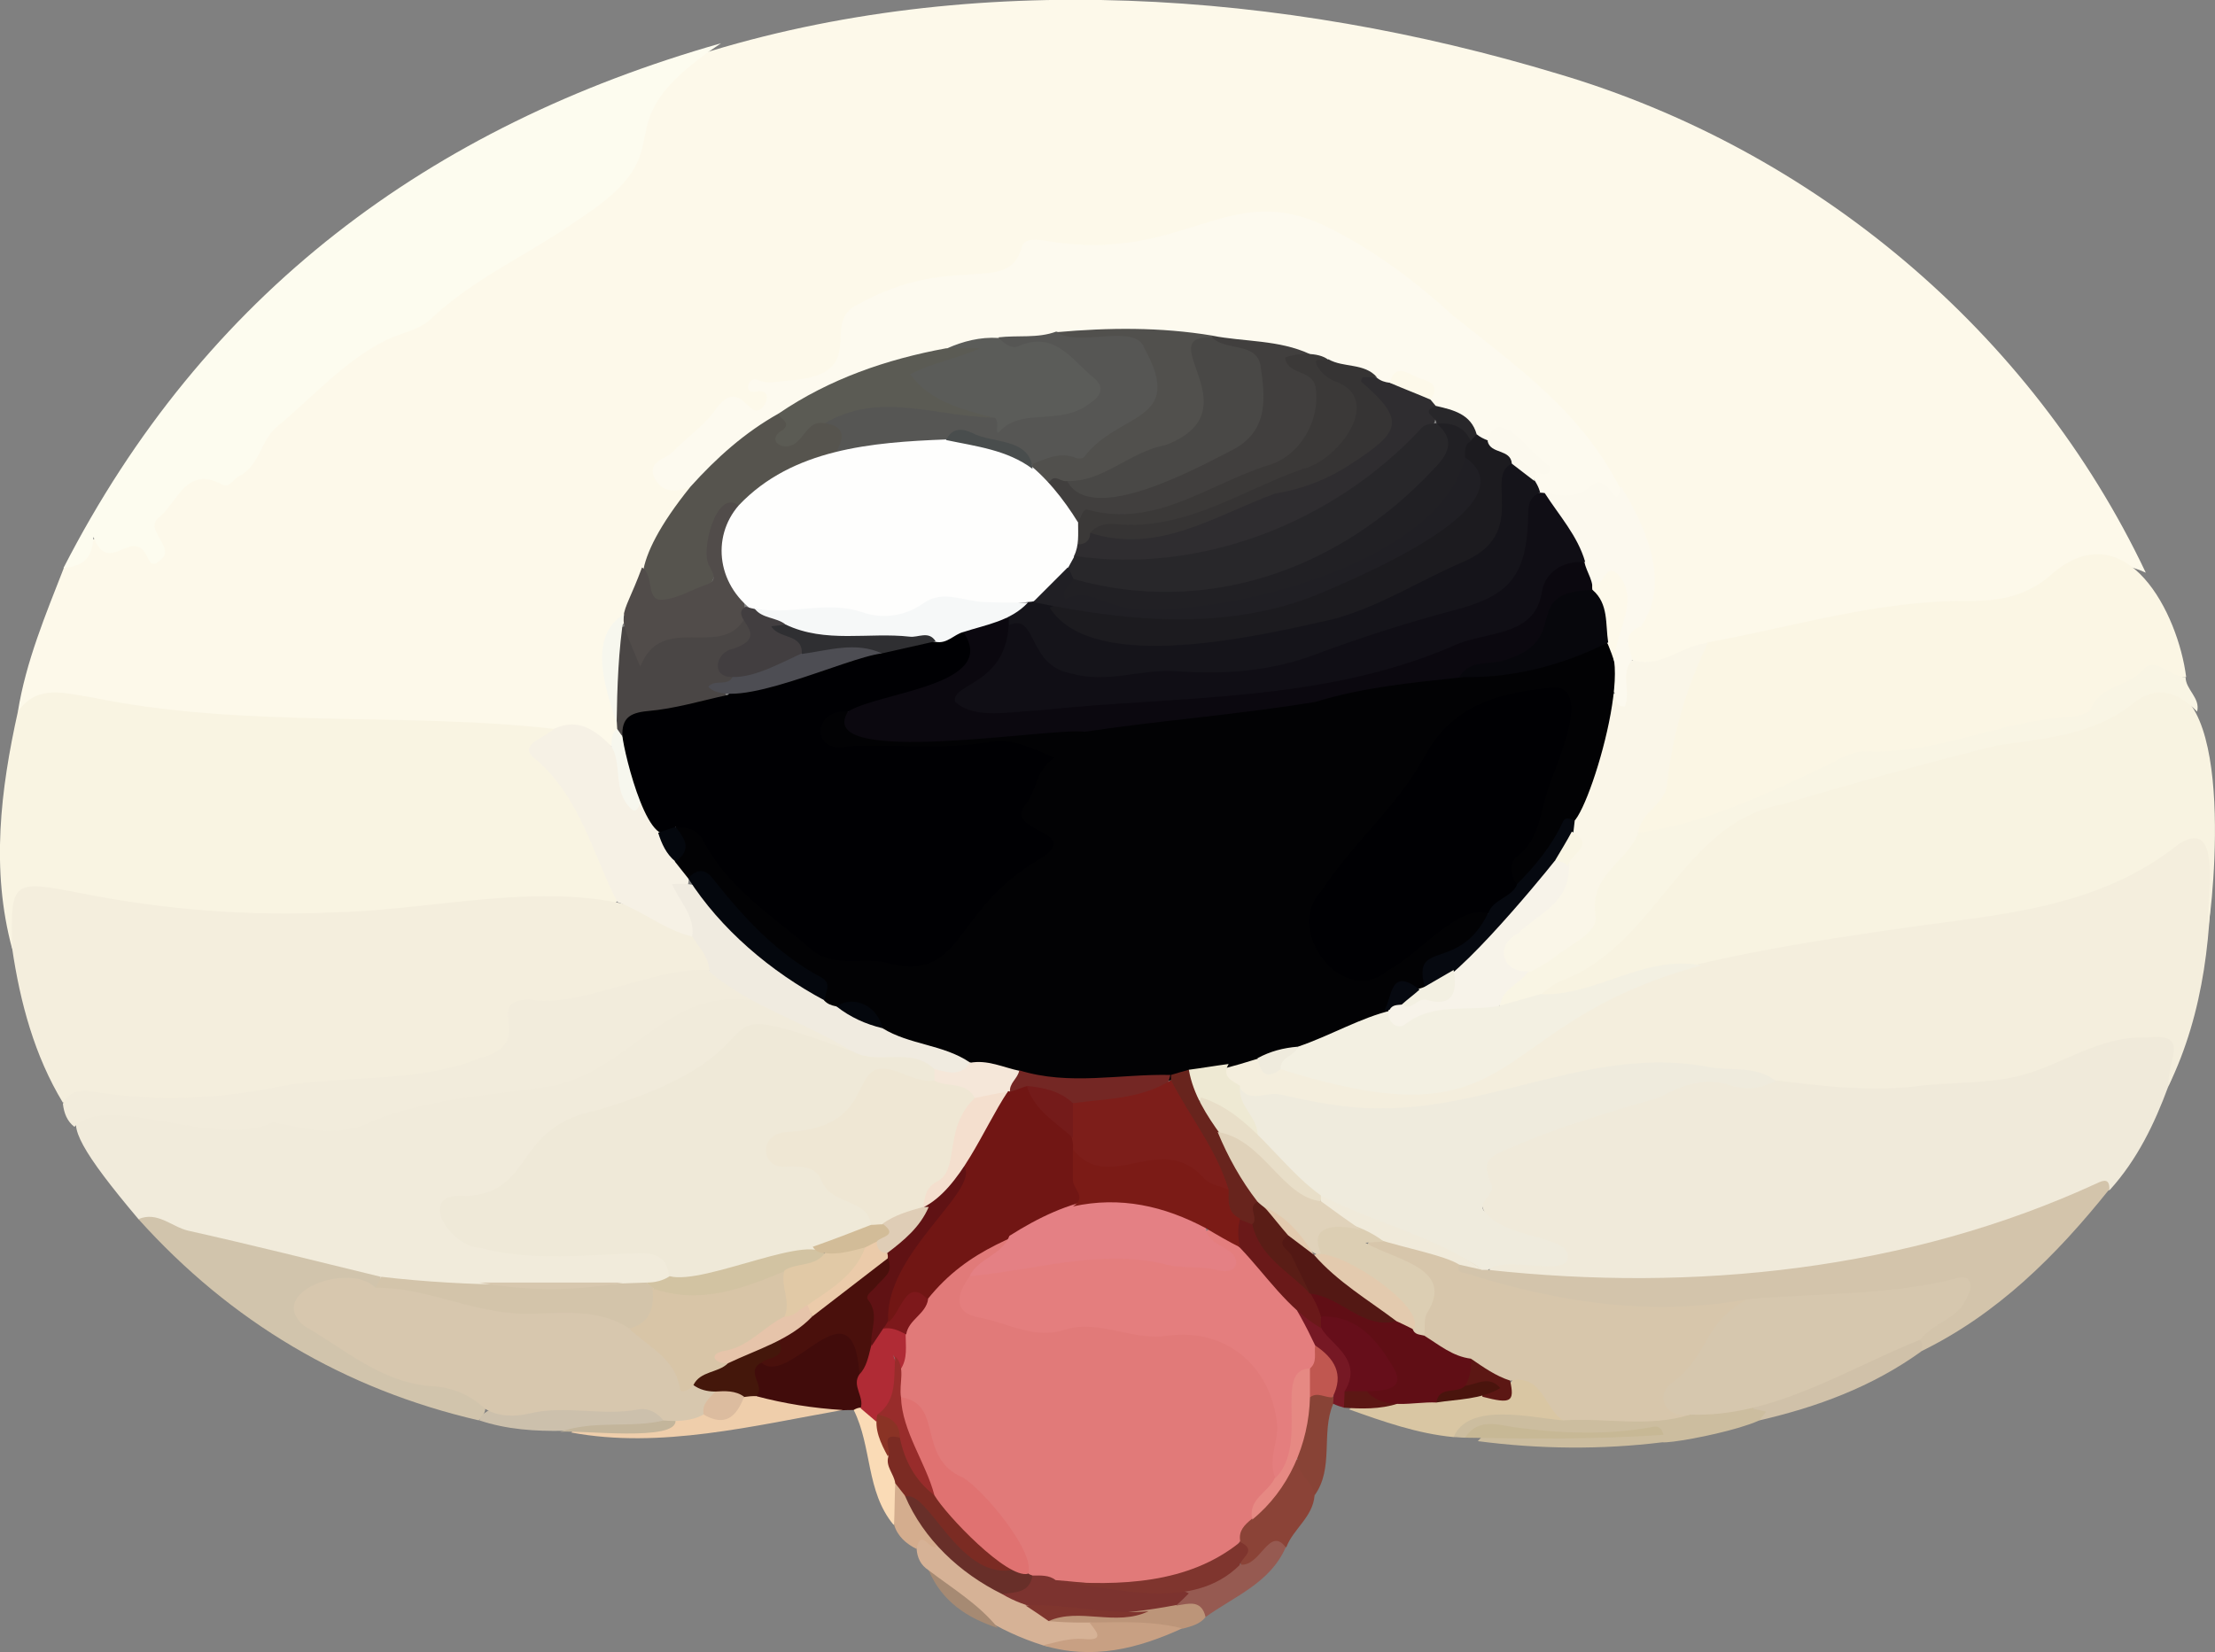 <?xml version="1.0" encoding="utf-8"?>
<!-- Generator: Adobe Illustrator 28.2.0, SVG Export Plug-In . SVG Version: 6.00 Build 0)  -->
<svg version="1.1" baseProfile="tiny" id="Layer_1" xmlns="http://www.w3.org/2000/svg" xmlns:xlink="http://www.w3.org/1999/xlink"
	 x="0px" y="0px" viewBox="0 0 384 286.5" overflow="visible" xml:space="preserve">
<rect x="0" y="0" width="384" height="286.5" fill="#808080" stroke="none"/>
<g>
	<path fill="#FDF9EA" d="M3.1,123.4c1.4-8.7,4.8-16.8,8-25c8.2-7.1,1.5-5.3,15.9-3.3c-3.2-6.2,4.8-13.9,11-13.1
		c2.9,0.5,4.6-1.7,6-3.8c6.2-9.3,14.7-16,24.4-21.2c11.9-6.6,22.7-15,34.2-22.1c11.2-6,5.4-20.2,18.5-25.4
		c47.6-15,101.4-11.1,149,3.3c44.3,13.1,82.1,44.7,101.9,86.5c-12.1-5.6-18.8,7.5-30.4,6.2c-15.5-0.2-30.1,4.5-45.2,7.1
		c-2.8,0-4.8,2.1-7.4,2.7c-4.8,1.7-10.2-2.4-6.2-7.2c9.6-13.9-11.4-37.5-22.2-45.8c-15.6-11.1-33.2-32.8-54.1-20.9
		c-7.7,2.3-16.5,2.2-24.6,1.6c-1.4-0.2-2.8-0.2-3.6,1.1c-2.5,4.3-6.8,4.8-10.9,4.5c-6.4-0.5-11.6,2.7-17.1,4.8
		c-7,6.2,0.9,15.4-17,13.7c1.5,8.3-4.1,2.5-7.5,4.4c-3.1,3.1-6.9,5.5-9.3,8.9c-3.9,5.2,8.4,0.6,2.1,8c-4.6,5.6-6.7,12.4-9.7,18.8
		c-3.3,3.4-3.9,7.5-2.4,11.8c0.8,3.4,2.4,7.5-0.2,10.5c-3.9-1.2-7.6-3.2-11.9-2.6c-18.1,0.7-36.2-1.2-54.4-1.2
		C27.7,126.1,15.3,119.9,3.1,123.4z"/>
	<path fill="#F9F4E2" d="M3.1,123.4c3.4-4.9,8.3-3.1,12.7-2.5c26.3,5.5,54.3,2.5,80.3,5.5c-2.1,2.9-1,4.8,1.1,7.6
		c20.2,33.5,8.3,20.7-18.9,24.1c-20.4,2-41.2,3.9-61.3-1.3c-15.1-2.4-10.5-1.6-14.9,7.7C-1.6,150.8,0.1,136.9,3.1,123.4z"/>
	<path fill="#F0EADA" d="M375.9,188.4c-2.4,6.5-5.4,12.7-10.1,17.9c-33.4,14.2-71.4,20.5-107.3,14.7c-2.1-4.7,8-2.2,11.5-3.3
		c-3.7-1.8-6.9-2.3-9.6-4c-6.1-3.9-5-14.5,2.6-16.7c6.8-3,13.8-4.6,20.6-7c7.7-4.5,16.4-2.7,24.6-3.8c9.3,0.8,18.4,1.5,27.7,0.5
		C346.3,190.2,386.8,164.1,375.9,188.4z"/>
	<path fill="#F4EEDD" d="M2.1,164.4c-0.3-11.9,0.1-11.8,12-9.5c14.6,2.9,29.2,4,43.9,3.3c20.4-0.4,44.6-8,62.6,3.7
		c1.7,2,4.4,3.8,2,7c-9.8,1.2-18.9,6.1-29.1,5.9c-1.7,0-3.4,0.5-3.6,2.7c-0.4,4.9-4.1,6.5-7.9,7.9c-5,1.9-10.3,2.6-15.6,2.7
		c-13.8,0.5-27.2,4.5-41.1,3.6c-4.8-0.3-9.5-1.5-14.4-0.5C6,183.1,3.5,173.9,2.1,164.4z"/>
	<path fill="#F4EEDD" d="M375.9,188.4c-0.1-4.9,3.9-9.3-3.7-8.5c-8.5-0.3-14.8,4.9-22.3,6.7c-5.8,1.4-12,1-18,1.8
		c-12.7,1.4-25.2-1.8-37.8-2.4c-16.8-2.3-32.5,5.3-49,7.2c-10,1.1-20.5-1.5-30.4-3.3c-5-3-3.1-7.7,2.9-7.1c1.6,1.1,3.1,2.5,5.3,1.6
		c52.2,15.1,23.8-17.3,112.2-25.6c14.1-1.9,28.4-3.6,40.3-12.6c2.1-1.9,7.8-3.4,7.9,0.8C383.6,161.1,382.2,175.5,375.9,188.4z"/>
	<path fill="#F8F3E1" d="M382.9,160.4c-0.6-4.1,2.7-18.9-5.1-14.1c-13.2,10.6-29.1,12.1-44.9,14.2c-19.6,2.8-39.6,5.7-58.2,12.5
		c-2.3,1.1-4.8,1.2-7.2,0.1c-3.1-3.3,11.1-7.4,12.9-11.3c4-4.8,8.4-9.1,11.9-14.3c10-11.5,28-10.9,41.4-16.3
		c11.7-4.2,25.3-2.7,35.5-10.4C387.3,110.8,384.3,150.9,382.9,160.4z"/>
	<path fill="#FDFCEF" d="M125,7.5c-22.6,15.1-4.3,17.4-24.9,30.7c-8.4,5.9-17.9,10-25.4,17.1c-2.1,2-5.1,2.4-7.6,3.6
		c-7.5,3.7-12.9,10-19.2,15.2c-2.7,2.3-2.9,6.7-6.5,8.5c-1,0.5-1.6,2.1-2.9,1.4c-6.3-3.3-7.7,3.1-10.9,5.7c-2.9,2.1,3.2,5.4,0.1,7.5
		c-1.6,1.5-1.9-0.3-2.4-1.1c-2.6-4.5-6.5,3.8-9.1-3c-0.2,4.4-2.5,5.1-5.2,5.4C35.4,50.9,74.4,21.9,125,7.5z"/>
	<path fill="#FBF6E4" d="M296,111.4c14.9-2.7,29.5-7.3,45-7.2c5.2,0.1,10.6-0.7,15.1-5c12.6-10.2,21.5,7.1,22.9,18.2
		c-6.5-0.5-11.6,2.4-16.2,6.7c-0.7,0.7-1.7,1.2-2.7,1.2c-11,0.1-21,6-32.1,5.7c-15.5,0.6-28,15.6-44,13.6c-0.8-1.1-0.6-2.3,0.2-3.2
		C291.2,132.4,287.3,119.4,296,111.4z"/>
	<path fill="#F1EBDB" d="M24,211.4c-19.4-23-11.2-20,12.4-17.4c3.1,0.7,6.2,1,9.3-0.2c6.9-0.6,13.8,2.3,20.5-1.3
		c13.3-5.5,29.8-1.9,41.2-11.4c14.3-12.8,23.4-9.8,38.6-1.3c1.1,0.4,2.4,1.2,1.9,2.9c-4,1.6-7.1-1-10.3-2.3
		c-10.1-4.8-12,8.4-31.2,12.7c-15.9,3.3-13.1,13.8-25,15.6c-3.5-0.2-3.7,3.2-1.1,4.8c6.7,3.2,15,3.6,22.4,2.8
		c4.5-0.4,15.1-2.2,13.6,5.3c-2.1,2.8-5.9,2.2-9,2.2C79.1,225,50.5,222.1,24,211.4z"/>
	<path fill="#F2ECDC" d="M130,173.4c-14.7-1.9-21,12.6-34.8,15c-10.2,1.6-20.7,2-30.6,6c-5.8,3-11.3,1.4-17.3,0.2
		c-9.6,4.8-28.5-5.3-34.4,0.8c-1.3-1-1.8-2.4-2-4c1.5-3,4.3-2.2,6.6-1.9c9.7,1.4,19.3,1.1,29-0.7c12-2.7,25.1-0.6,36.6-5.3
		c10.6-2.7,0-10,8.8-10.2C102.8,175.7,125.2,160.6,130,173.4z"/>
	<path fill="#D3C4AB" d="M258,220.2c35.7,3.9,72.7,0.1,105.5-15c1.4-0.7,2.2-0.7,2.2,1c-9.2,11.5-19.4,21.7-32.8,28.2
		c-2.4-5.8,5.8-5.4,6.2-11.3c-12.3,2.7-24.6,2.6-36.8,3.6c-16.2,2.5-32.3,0.7-47.7-4.5c-1.3-0.4-3-0.8-2.6-2.9
		C254,217.9,256.5,218.8,258,220.2z"/>
	<path fill="#F9F5E4" d="M284,144.4c11.8-1.6,22.6-6.9,33.2-11.9c2.1-1.1,4.1-2.3,6.5-2.2c12.2,0.5,23.3-5.4,35.3-6
		c1.2-0.1,3.2-0.6,3.5-1.4c1.7-4.2,6.5-3.8,9.1-6.8c2-2.4,4.7,1.4,7.3,1.3c0,2.2,2.6,3.6,2,6c-3.3-3.5-7.2-4.6-11-1.5
		c-7,5.7-15.6,6.1-23.8,7.4c-12.5,3.1-24.8,6.5-37.2,10.2c-17.4,3.3-21.7,24.5-38.3,30.6c-3.8,1.6-5.9,6.3-10.5,4.7
		c-1.8-5.8,8.4-8.5,11.5-12.2C277.1,157.2,275.6,148,284,144.4z"/>
	<path fill="#D1C4AC" d="M24,211.4c3.3-1.4,5.7,1.3,8.6,2c11.2,2.5,22.3,5.3,33.4,8c0,5.7-7.1-0.6-10.3,2.3
		c-11.1,4.7,15.5,15.9,20,15.7c3,0,11.5,2.9,7.3,6.9C59.7,240.9,40,229.2,24,211.4z"/>
	<path fill="#410C0B" d="M148,244.5c-5.5,0-11.1,1.2-16.3-1.3c-1.5-2.6-3.9-5.2,0.4-7.4c7.5-0.9,16.9-13,17.9,1.9
		C149.3,239.6,151.4,244.8,148,244.5z"/>
	<path fill="#CCBD9F" d="M254,249.3c-0.7,0-1.3-0.1-2-0.1c-1.8-7.4,15.1-4.8,19.2-4.4c10.8,0.2,21.6,0.1,32.3-1.6
		c12.4,2.1-12.6,7.2-15.3,6.9c-10.6,1.3-21.3,1.2-32-0.2c2.3-2.8,5.5-1.5,8.2-1.3c6.8,0.5,13.5,0,17.9,0.2
		C275.1,249.7,262.3,246.9,254,249.3z"/>
	<path fill="#D6B296" d="M161,272.3c-1.4-0.9-2-2.2-2.1-3.8c-1.1-7.5,12.3,6.5,15.2,7c2.8,1.8,6.1,2.9,9.2,4.3c2,0.2,4.2-0.1,6.1,1
		c2.3,3.4,2.1,4.2-1.5,4.3c-2.4,0-4.8,0.9-7.1,0.2C173.2,282.9,166.1,278.6,161,272.3z"/>
	<path fill="#D9C6A3" d="M271,246.3c-5.3-0.4-16.4-3.3-19,2.9c-6.3-0.6-12.2-2.7-18.1-4.8c2.2-2.4,5.5-0.9,8-2.1
		c4.7-0.4,9.4-1.2,14.2-1.3c2.8,1,5.1,0.5,6.5-2.4C267,238.7,269.1,240.7,271,246.3z"/>
	<path fill="#8B4337" d="M227.9,259.3c-0.3,3.8-3.7,5.8-4.9,9c-3.3-0.5-4.2,4.5-7.8,3.3c-0.6-1.5,0.5-3.3-0.8-4.7
		c-0.2-4.6,5.7-6.5,7.3-10.7c0.9-1.3,1.2-3.2,3.4-3.1C225.9,255.2,228.7,256.4,227.9,259.3z"/>
	<path fill="#EFCEAB" d="M131.1,242.1c4.9,1.3,9.9,2.1,15,2.4c-15.4,2.7-31.6,6.8-47.1,3.9c5-3.7,11.7,0.3,17.2-2.4
		c4.3-2.5,9.8,0.6,13-4.1C129.8,241.7,130.5,241.6,131.1,242.1z"/>
	<path fill="#D0C1A9" d="M305,246.3c0.4-0.5,0.8-1,1.2-1.5c-0.7-0.2-1.4-0.3-2.2-0.5c-0.3-1.8,1.1-2.5,2.3-2.7
		c4.2,1.1,29.7-15.2,26.7-7.2C324.5,240.5,315,244,305,246.3z"/>
	<path fill="#CCC0AC" d="M83.1,246.3c1.7-5.3,21.6-2.1,27.2-3.2c3.4-1,8.3,5.1,2.3,4.5C102.7,247.5,92.7,249.5,83.1,246.3z"/>
	<path fill="#965A51" d="M215,271.3c3.5,0.5,5-6.8,7.9-3c-2.7,6.2-8.9,8.5-13.9,12.1c-2.3,0.8-3.2-1.9-5.2-1.9
		c-0.3-1.5,0.9-2,1.8-2.7C209,274.6,211.3,271.4,215,271.3z"/>
	<path fill="#C8A083" d="M180.8,285.3c2.3-0.5,4.6-1.3,7.1-1.1c3.8,0.4,2.1-1.4,1-2.8c5.6-2.3,11-2.8,16.2,0.9
		C197.3,285.9,189.4,287.9,180.8,285.3z"/>
	<path fill="#884336" d="M227.9,259.3c-0.2-2.4-3-3.5-2.9-6c-1.1-3.4,0.7-15.7,6-11.3c0.4,0.5,0.4,1,0.1,1.5
		C229,248.5,231.3,254.6,227.9,259.3z"/>
	<path fill="#FADBB6" d="M148,244.5c5.5-3.6,11,17.7,6.9,19.9C150.1,258.6,151.2,250.9,148,244.5z"/>
	<path fill="#C7B895" d="M254,249.3c2.2-3.5,5.8-2.2,8.6-1.8c8.1,1.1,16.1,1.4,24.1-0.1c0.6-0.1,1.3,0,1.7,1.4
		C277,249.6,265.3,249.5,254,249.3z"/>
	<path fill="#BC9579" d="M205.1,282.4c-7.7-2-15.5-0.5-23.3-1.3c2.6-4.5,11.9-0.8,16.5-2.6c1.9-0.2,3.8-1.5,5.7-0.1
		c2-0.3,4.3-1.1,5,2C208.1,281.6,206.6,282,205.1,282.4z"/>
	<path fill="#761824" d="M231.1,243.4c1-8.2-7.3-10.3-6.3-16.1c2.5-0.8,3.4,1.4,5.1,2.4c4.5,3.3,7.4,9.4,3.1,14.4
		C232.3,243.9,231.7,243.7,231.1,243.4z"/>
	<path fill="#D4AD8E" d="M155,264.4c0.1-2.4,0.1-4.8,0.2-7.2c1.5-0.1,2,1.1,2.6,2c1.1,3.2,5.1,5,4.5,9c-1.1,0.8-2.6-3.4-3.4,0.4
		C157.1,267.7,155.6,266.4,155,264.4z"/>
	<path fill="#C3B59B" d="M97.1,248.3c5.8-2.1,12.4-0.6,18-2c0.7-0.6,1.3-0.5,2,0C117.5,250.1,100.4,247.9,97.1,248.3z"/>
	<path fill="#A68A73" d="M161,272.3c4.2,3.2,8.7,5.9,12,10C167.7,280.6,163.3,277.7,161,272.3z"/>
	<path fill="#5C1714" d="M233,244.1c0-0.9,0.1-1.9,0.1-2.8c2.8-2.1,7,0,9.2,2.1C239.3,244.4,235.9,244.3,233,244.1z"/>
	<path fill="#FDFAEF" d="M119.7,84.4c-2.4,1-4.8,1.1-6.1-1.3c-1.7-3,1.7-3.4,3-4.7c2.3-2.4,5-4.2,7.1-6.9c5-7.4,6.2,3.2,9-1.6
		c0.6-1.3,0.2-2.3-1.6-2c-1,0.2-1.7-0.2-1.3-1.3c0.2-0.7,1-1,1.6-0.7c1.8,0.8,3.5,0.2,5.3,0.1c14.7-1,5-10.2,12.2-13.3
		c16.3-9,25.8-1.4,28.2-9.7c0.5-1.9,2.5-1.4,3.9-1.3c24.7,4.3,31.6-11.1,49.4-2.2c8,4,15,9.3,21.6,15.3
		c11.4,9.1,22.1,16.6,28.9,29.9c0.5,1.2,0.3,3.6-0.6,2.8c-4.4-3-8.1,1.5-12.4-0.8c-1.4-0.4-2.5-1.6-2.7-3c-0.7-1.3,2.1-2.1,0.8-2.9
		c-2.5-1.6-3.5-6.2-7.9-3.9c-1,0.3-1.8-0.2-2.6-0.7c-1.5-2.7-4.2-3.8-6.9-4.9c-2.2-3-3.4-6.9-7.9-4.1c-24.1-8.7-51.1-10.9-76.5-5.7
		c-9.9,2.4-19.6,5.3-28.2,11c-4.5,2.8-8.7,5.9-12.4,9.6C122.6,83,121.6,84.4,119.7,84.4z"/>
	<path fill="#FAF6E8" d="M284,144.4c-1.8,5.1-8.5,7.1-7.4,14.4c0.5,3.2-4.9,5.1-7.6,7.6c-2.5,1.5-6.6,4.5-8.5,0.9
		c-3-7.4,10.3-9.2,10.4-16.7c2.7-4.2,1.6-4.4,1.5-8.8c3.9-6.6,3.8-14.8,6.8-21.4c3.8-0.1-0.3-5.9,3.9-5.9c4.9,1.5,8.5-2.7,13-3
		c-3.8,7.8-6.2,16-7.1,24.7C288.5,139.6,284.4,140.9,284,144.4z"/>
	<path fill="#F6F1E5" d="M120,162.4c-4.7-1.1-8.5-4.4-13-6c-4.3-8.5-6.5-18.3-14.2-24.8c-3.3-2.5,1.7-3.6,3.2-5.2
		c4.2-2,7.2,0.2,10,3c4.2,1.9,0.2,8.4,5.4,9.6c2.1,0.9,2.1,3.3,3.3,4.8c1.1,3.3,5.7,6.2,4.5,9.8C117.1,155.5,123.3,159,120,162.4z"
		/>
	<path fill="#56544E" d="M119.7,84.4c4.5-5,9.4-9.4,15.3-12.7c2.2,0.4,2.2,2,1.8,4.2c2.2-1.9,3.9-4.2,7-3.4c3.1,1.3,3.9,3.2,1.8,6.1
		c-6.2,2.3-11.7,5.8-17.1,9.5c-4.3,1.5-4.7,5.1-4.4,8.8C125.7,108.2,98,111.3,119.7,84.4z"/>
	<path fill="#FCF9EE" d="M283,114.4c-2.2,2.4-0.2,5.5-1.3,8.1c-1.7,0.1-1.5-1.4-1.8-2.4c-5.2-5.1,7.1-19.7-4-18.4
		c-1.2-0.9-1.6-2.3-2.1-3.7c-1-4.6-5.3-7.7-5.9-12.6c9.4,2.6,7.4-5.4,11.9,0.4c0.6,0.6,0.7,0.5,1.2-1.5c4.2,6.9,8.8,16.6,3.5,24.3
		C280.9,110,282.6,112.3,283,114.4z"/>
	<path fill="#4A4645" d="M107,126.4c-0.2-5.8-2.6-11.6,0.1-17.3c3.9-2.1,2.7,2.3,4.4,3.4c4.3-5.5,11.8-1.6,17-5.3
		c7.9,3.3-4.3,6-1.2,10.1c0.3,1.5-2.6,2-1.1,3.8c-5.3,3.9-13.2,1.3-17.8,6.2C107.4,127.7,106.9,127.6,107,126.4z"/>
	<path fill="#514C4A" d="M129,107.4c-4.1,6.9-14.3-1.3-18,8.2c-4.4-10.4-3.4-7.2,0.3-17.2c2.1,1.3,0.7,5.5,3.2,5.6
		c2.6,0,5.3-1.7,7.9-2.6c2.2-0.7,1.1-2.2,0.6-3.2c-1.7-2.5,1.2-13.7,5.1-10.5C123.6,98.6,130,100.6,129,107.4z"/>
	<path fill="#F7F7EE" d="M108.2,106.5c-1,6.3-1.2,12.6-1.3,18.9C105.1,119.8,101.7,110.4,108.2,106.5z"/>
	<path fill="#F7F7EE" d="M107,126.4c2.7,3.8,5.3,8,4,13c-0.6,1-0.8,1.9-2.2,0.2c-2.4-3.1-1-7.1-2.8-10.2
		C106.1,128.3,105.9,127.1,107,126.4z"/>
	<path fill="#EFEBDD" d="M258,220.2c-0.4,0-0.7,0-1.1,0c-2.5-2.1-5.7-2.8-8.7-3.3c-11.7-4-23.6-9.5-31.1-19.6
		c-0.7-3-4.5-5.2-2.3-8.9c1.8,3.1,4.8,0.8,7.2,1.4c5.7,1.3,11.7,2.5,17.6,2.4c19.5,0,37.3-11.1,57-7.1c3.8,0.6,7.8-0.3,11.2,2.3
		c-2.5,1.5-5.4,1.6-7.8,0.8c-4.7-1.5-8.4,0-12.3,2.1c-8.5,2.5-17.3,5-25.5,8.6c-4.6,1.8-5.3,2.6-3.6,6.6c0.7,1.7-3,3.2-1,4.8
		c3.4,4.5,14.5,4,14.2,7.6C272.1,221.6,260.8,217.6,258,220.2z"/>
	<path fill="#F0EBE0" d="M120,162.4c0.5-3.6-2.2-6.1-3.5-9.1c2.6-0.1,5.2-0.2,6.6,2.3c5.3,7.3,12.7,12.1,20,17
		c6.6,3.7,13.7,6.4,21,8.6c1.9,0.5,3.9,0.9,4.4,3.3c-1.3,3.5-4,2.7-6.7,2.2c-4.3-3.6-11.7,0-13.8-4.2c-8.1-5.2-17.6-7.7-25-14
		C122.9,165.9,121.2,164.3,120,162.4z"/>
	<path fill="#020204" d="M168.1,184.2c-4.6-3.1-10.4-3-15.1-5.9c-3.5-5.2-8-2.5-10.1-4.8c-0.8-2.2-2.3-3.9-4.4-5.1
		c-5.3-3-9.3-7.3-12.9-12c-1.6-2.1-3.3-4.2-6.3-4.1c-0.8-1-1.5-1.9-2.3-2.9c0.6-2.2-1-4.5,0.5-6.6c2.5-0.6,4.2,0.4,5.4,2.5
		c4.1,7.2,11,11.9,17,17.3c3.7,4.4,9.3,2,14.1,3.2c4.3,2.1,7.7,0.4,10-3c3.9-5.7,9-10.2,14.4-14.3c1.6-1.2,2.3-2.5,0.3-3.9
		c-7.6-4.9,8.8-15.9-6.4-14.5c-5.3-0.6-33.3,4.4-30.8-4.1c0.8-2.8,2.8-4.6,6-2.3c7,8.8,58.3-1.8,71.2-2.1c9.3-1,18.1-4,27.4-5
		c9.9-1,19.9,0.1,28.9-5.1c10.7-5.3,1.3,27.7-2.2,31c-3.4,3.6-4.7,10.5-10.2,11.2c-2.9-2.4-1.3-4.7,0.2-7c4.4-6.6,5.8-14.4,7.8-21.8
		c2.2-10.5-21.9,1.1-23,7.5c-3.3,9.3-25.9,23.8-17.5,32.9c3,3.8,5.6,4.4,9.5,2.2c4.6-1.7,14.1-13.5,18.4-9.4
		c0.4,7.9-10,6.6-10.6,13.2c-0.3,0.4-0.7,0.6-1.1,0.6c-4-1.4-4.5,2.5-6.2,4.4c-4.4,3.2-9.8,4.4-14.8,6.3c-2.4,0.5-4.7,1.9-7.3,1
		C202.2,188.6,183.8,191.3,168.1,184.2z"/>
	<path fill="#F3F0E2" d="M225,181.5c5.4-1.8,11-5.1,16.3-6.3c1.3,1.2,2.5,0.6,4,0.1c4.8-1.6,9.7-2.7,14.7-0.9c2.3-0.7,4.7-1.3,7-2
		c9.7,0.4,17.9-6.9,28-5c-38.2,10.3-29.9,31.6-73,18C220.6,182.2,224,182.8,225,181.5z"/>
	<path fill="#EEE9D3" d="M206.1,185.5c2.3-0.3,4.6-0.7,6.9-1c-1.3,2.3,0.7,2.9,2,3.8c-0.6,3.5,3.4,5.5,3,9c-4-1.4-6.5-5.3-10.5-6.6
		C205.9,189.3,204.4,187.8,206.1,185.5z"/>
	<path fill="#EFEBDD" d="M225,181.5c-0.5,1.7-3.1,1.7-3,3.9c-2.7,2.1-3.5,0.3-4-1.9C220.2,182.3,222.5,181.7,225,181.5z"/>
	<path fill="#EFE9D8" d="M148,182.4c4.5,2.4,9.9-1,14,3c2,3.8-4,3.1-5.9,2c-2.3-0.7-4.6-0.8-5.6,1.7c-3.1,9.7-14.9,6.3-15.5,10.3
		c0.1,2.1,2.8,1.1,4,1.9c4.6,3.3,10.6,5,12.5,11.4c-2.5,3.1-33.7,12.7-35.5,8.6c-0.3-3.1-2.1-4-5.1-4c-9.2,0.3-18.4,1.5-27.6-0.9
		c-5.4-0.2-11.5-9.9-2.4-9c11.9-0.7,7.9-12,22.7-14.9C140.1,181.6,116.9,171.2,148,182.4z"/>
	<path fill="#D3C4AA" d="M65.1,223.3c0.3-0.6,0.7-1.3,1-1.9c15.3,1.8,30.7,1.6,46,1c4.3,2.6,1.4,8.8-3.4,8.7
		c-6.1-1.8-12.5-1.7-18.7-1.7c-8.1-0.1-15.3-4.1-23.3-4.3C65.9,225,65.4,224.2,65.1,223.3z"/>
	<path fill="#D2C3A2" d="M113.1,223.3c-0.3-0.3-0.7-0.6-1-0.9c1.4,0,2.8-0.3,4-1.1c6.1,1.6,25.2-8,27.2-3.4c-1.5,3-4.7,2.6-7.2,3.8
		C129.3,224.3,119.7,228.9,113.1,223.3z"/>
	<path fill="#D7C7AE" d="M108,222.4c-8.3,1.5-16.6,1.5-24.9,0C91.4,222.4,99.7,222.4,108,222.4z"/>
	<path fill="#D7C6AB" d="M271,246.3c-3.3-2-3.5-8-9.1-6.9c-3.3,1.1-5.1-2-7.8-2.7c-3-1.2-6.1-2.2-7.9-5.3c-0.6-6.5,3.2-9.4-4.7-12.3
		c-1.5-0.8-4.5-1.3-4.4-3.4c2.2-3.9,10.5,1.4,14.2,1.7c1,0.3,1.9,0.5,1.7,1.9c-0.7,1.3,0.6,1.4,1.2,1.5c16,5.1,32.1,7.5,48.8,4.5
		c-4,4.2-6.5,9.5-10.5,13.6c-2.6,2.6-2.8,4.5,0.5,6.4C285.8,247.6,278.3,245.8,271,246.3z"/>
	<path fill="#D6C7AE" d="M293,245.3c-4.1,0.8-6.6-3.4-2.7-5.8c6.4-5.3,4.9-10,12.6-14.2c12.1-1.1,24.3-0.6,36.2-3.6
		c2.4-0.9,3.2,1.1,2,3c-1.4,4-5.9,4.6-8.2,7.6C320,237.5,307.3,245.8,293,245.3z"/>
	<path fill="#F0EADA" d="M253,219.3c-5.2-3.2-24.9-4.6-24-12c8.9,4.6,20.3,7.3,28,12.9C255.7,219.9,254.3,219.6,253,219.3z"/>
	<path fill="#F7F3E9" d="M260,174.4c-5.5,1.1-11.5-0.7-16.5,3.3c-2.5,1.5-4.5-3.7-0.8-4.1c3.7-1.5,9,0,8.6-5.6
		c6.6-6.2,11.7-13.8,18.9-19.3c1,0.2,2.1,0.2,1.8,1.7c0.1,6.2-5.4,8.1-8.9,11.5c-4,2-2.7,6.9,1.9,6.5
		C263.5,170.6,260.5,171.4,260,174.4z"/>
	<path fill="#D7C7AE" d="M65.1,223.3c8.7-0.1,16.6,4.3,25.5,4.5c6,0.1,12.7-1.2,18.4,2.5c9.1,2.4,7.1,8.6,11.3,9.4
		c1.4,0.2,2.8,0.4,3.8,1.5c0.2,4.9-5.4,5.5-9.1,5.1c-1.1-1.4-2.7-2.2-4.3-1.9c-6.3,1.2-12.6-0.8-18.9,0.7c-2.5,0.6-5.3,0.6-7.7-0.8
		c-2.5-2.4-5.7-3.7-8.9-3.9c-9-0.5-15.3-6.4-22.5-10.5C45.9,224.1,60.6,218.7,65.1,223.3z"/>
	<path fill="#4A100C" d="M149,238.3c-1.1-16.8-12,2.4-17-2c5-8.1,13.9-13.5,22-18.5c1.3,0.4,1.6,1.6,1,2.3
		C149.8,224.9,155.4,235.9,149,238.3z"/>
	<path fill="#B02B35" d="M149,238.3c2.4-2.4,1.3-7,4.5-8.6c4.3-1.1,6.4,5.3,3.2,7.8c-1.1,0.1-0.9-1-1.9-2.6
		c2.2,5.2,1.5,9.6-2.9,11.6c-0.9-0.8-1.8-1.5-2.7-2.3C149.9,242.2,147.6,240.3,149,238.3z"/>
	<path fill="#44170B" d="M135,232.5c1.5,3.2-1.9,2.7-3,3.8c-3,1.5,1,4.2-1,5.8c-2.5-0.1-5,1.3-7-0.8c-1.4,0-2.7-0.3-3.9-1.2
		c0.1-3.6,3.7-3.2,5.5-4.8C128.7,234,131.2,231.2,135,232.5z"/>
	<path fill="#7C332F" d="M204,278.3c-9.4,1.8-22,3.1-30.3-1.9c2.7-2.3,6.6-5.5,10.2-3.3c7.2,2.1,15.1-0.4,22.2,3.2
		C205.4,277,204.7,277.7,204,278.3z"/>
	<path fill="#682F29" d="M179,273.2c-0.5,3.1-3.1,2.9-5.3,3.2c-7.3-3.6-13.6-9.5-16.8-17c1.6-2.6,2.7-0.4,3.5,0.6
		c2.5,3,5.2,5.8,8.1,8.5C171.2,271.8,176.1,270.5,179,273.2z"/>
	<path fill="#7F352E" d="M177.8,278.4c7.1-0.4,14.1,1.7,21.3,1c-5.6,2.7-12-0.7-17.3,1.7C180.5,280.2,179.2,279.3,177.8,278.4z"/>
	<path fill="#600E15" d="M246.9,231.6c2.6,1.6,4.9,3.6,8.1,4c1.3,1.7,1,3.3-0.2,4.9c-1.6,1.7-4.2,1-5.8,2.7c-4-0.2-9,1.5-12-1.9
		c1-1.5,2.9-1.3,4.4-2.2c-4.2-9.9-16.2-9-14.3-14.8c1.6-1.4,3-0.4,4.5,0.3C236,228.3,243.7,226.9,246.9,231.6z"/>
	<path fill="#5C1714" d="M254,240.3c0.9-1.5,1.1-3,1-4.7c2.2,1.5,4.3,3,6.8,3.8c0.8,3.7,0.2,4.1-4.8,2.8c-0.2-1.4,1.1-1.3,1.9-1.6
		C257.2,239.9,255.6,241.8,254,240.3z"/>
	<path fill="#4A140D" d="M254,240.3c2-0.2,4.1-1.9,6.1,0.4c-3.4,2-7.3,1.9-11.1,2.5C249.5,240.2,252.6,241.8,254,240.3z"/>
	<path fill="#E17A79" d="M179,273.2c-0.3-0.1-0.6-0.2-0.8-0.4c-3.6-6.7-7.6-13.1-14.2-17.5c-1.8-1.2-3.4-3.1-3.6-5.2
		c-0.3-3.6-2.6-5.9-4.9-8.3c0.2-1.4-0.6-3,0.6-4.3c1.3-1.9,0.9-4.1,0.9-6.2c-1.9-4.3,13-17.7,17.8-17.3c1.3,4.2-4.5,4.9-6,8.1
		c-1.6,3-0.4,4.8,2.6,5.5c16.5,4.8,53.3-5.1,50.7,22.4c0.5,7.6-2,7.6-5.1,13.4c-1.2,1-2.3,2-2,3.8c-6.6,10.7-21.4,7.6-32,6.8
		C181.9,273.1,180.4,273.2,179,273.2z"/>
	<path fill="#7F352E" d="M183,274.2c11.1,0.8,23,0.5,32-6.8c3,1.4,0.3,2.6-0.1,4C206.6,279.6,193.6,275.3,183,274.2z"/>
	<path fill="#E68983" d="M217.1,263.5c-0.8-3.6,2.8-4.7,3.9-7.2c3.1-5-1.5-23.2,6.7-19.1c0.9,1.8,0.3,3.5-0.6,5.1
		C226.9,250.4,223.4,258.4,217.1,263.5z"/>
	<path fill="#DCBC9F" d="M124,241.3c1.7-0.1,3.5-0.2,5,0.9c-1.3,3.4-3.2,5.3-7,3.1C121.6,243.4,123,242.5,124,241.3z"/>
	<path fill="#C05750" d="M227.1,242.3c0-1.7,0-3.3,0-5c0.6-1.3-0.6-3,0.9-4c3.3,2.2,5.1,5,3,9C229.7,242.4,228.4,241.3,227.1,242.3z
		"/>
	<path fill="#7B2B23" d="M175.2,272.3c-9.1,1.2-14.3-13.9-18.2-12.8c-0.6-0.8-1.2-1.5-1.8-2.3c-0.2-1.6-1.7-2.9-1.2-4.6
		c0.2-1.5-2.5-4.5,1.9-3.9c4.5,7.6,9.9,14.8,17.1,20.2C174.1,269.6,175.5,270.4,175.2,272.3z"/>
	<path fill="#8A3325" d="M156,249.3c-3.8-1-1.2,2.3-2.1,3.2c-1.2-2.2-2.4-4.7-1.8-7.2C155.5,244.6,157.3,245.5,156,249.3z"/>
	<path fill="#E47E7E" d="M228,233.3c-0.2,1.4,0.4,2.9-0.9,4c-6.5,0.1,0,13.1-6,19c-1.4-3.2,0.6-6.3,0.3-9.4
		c-1.1-10.1-8.9-16.6-18.9-15.3c-6,1-11.9-2.8-17.6-1.1c-5.5,1.9-10.1-1.1-15-2c-4.9-0.9-4-4.1-1.8-7.2c4.4-2.5,9.4-2.5,14.3-3.3
		c9.7-1.6,19.3-1,29.5,1c-0.8-2.4-3.2-3.2-3.1-5.3c2.9-2.3,4.5,0.4,6.5,1.7C221,220.3,224.8,226.5,228,233.3z"/>
	<path fill="#660E1A" d="M229,228.3c6.5-0.3,10,4.5,12.6,8.9c3.1,5.3-5.8,3.7-8.5,4.1C237.3,234.4,227.2,232,229,228.3z"/>
	<path fill="#6A1919" d="M229,228.3c0,0.7,0,1.3,0,2c-5.8-3.4-9.5-9.2-14-13.9c-2.4-2.1-0.9-7.5,2.4-4.4
		C220.8,218,227,221.5,229,228.3z"/>
	<path fill="#100E15" d="M267.8,85.5c2.5,3.9,5.7,7.4,7,11.9c-8.2,4.4-5,11-13.4,13c-20.4,7.3-41.1,12.7-63,12.6
		c-8.5-1.4-28.6,6.1-33.6-1.2c-0.6-2.2,1.2-3.4,2.8-4.2c5.1-1.9,7.1-17.2,12.6-7.2c2.3,4.4,6.1,5.9,10.4,5.5
		c8.8-0.9,17.6-0.2,26.3-1.2c11.7-1,21.9-8,33.5-9.5C268.8,102.6,259.4,84.2,267.8,85.5z"/>
	<path fill="#15141A" d="M267,85.4c-2.4,1-2,3.1-2.1,5.1c-0.4,9.3-3.3,12.8-12.4,15.2c-8.3,2.2-16.5,4.8-24.5,7.8
		c-7.7,2.9-15.8,3.5-23.9,2.9c-6.1-0.5-12,2.2-18.3,0.4c-7.8-1.3-5.9-10.6-10.9-8.4c-1.7-4,5.4-6,7.9-3.2c5.9,6.3,13.8,5.1,21.1,5
		c12.9,0.8,58.6-9.2,55.6-26.4C259.2,76.6,266,81.3,267,85.4z"/>
	<path fill="#1C1B1F" d="M262.1,80.4c-4.9,2.2,3.2,12.2-8.6,17.1c-7.4,3.2-14.2,7.6-22.1,9.8c-12,2.7-41.8,10-49.4-1.9
		c4.9-2.9,9.8-0.3,14.5,0.2c18,2.9,35.1-4.4,50.4-13.2c16.2-8.6,0.5-14.9,9.1-17.1C258.2,77.2,262.1,76.5,262.1,80.4z"/>
	<path fill="#565654" d="M145,78.3c1.4-2.5,1.5-4.4-2-4.9c0.8-5,16.5-5,20.5-3.1c6.4,1.6,18.1,2.3,24-1.2c1-0.9,1.6-2,0.6-3
		c-2.8-2.6-5-6.3-9.9-5.3c-2,0.4-4.4,0.8-5.1-2.3c3.3-0.4,6.8,0.2,10-1c5.7,1.9,13.9-3.7,17,3.6c1.5,3.9,3.2,8-0.8,10.9
		c-6,4.3-11.4,10.4-20,8.8c-5-2.8-9.9-6.1-16.2-3.4C157.4,77.3,150.1,80.8,145,78.3z"/>
	<path fill="#5B5C59" d="M173.1,58.6c1,0.9,2.2,2,3.5,1.4c6.3-2.7,9.2,2.4,13,5.5c2.1,1.7,1.1,3.3-0.6,4.4c-5.1,4-11.4,0.8-15.4,4.6
		c-1.6,1.9,0.1-2-1.4-2.1c-12.8-0.8-23.5-9.9-3.6-11.5c-1.4-0.2-3.1,1.1-4.4-0.5C166.9,59.2,169.9,58.4,173.1,58.6z"/>
	<path fill="#413F3E" d="M210.1,58.2c5.7,1.1,11.6,0.7,17,3.2c-1,1.2-2.3,1.1-3.7,0.7c9.2,1.9,6.5,16-0.7,18.8
		c-11.4,5-22.8,10.3-35.5,9.8c-3.6-1.1-4.6-4.2-5.7-7.3c1.4-3.8,6.5,2.9,11.2,1.1c9.1-2.1,26.4-5.7,24.7-17.9
		c-0.6-3-1.5-4.9-4.6-5.6c-1.2-0.3-2.6-0.8-3.1-2.2C209.9,58.7,210,58.5,210.1,58.2z"/>
	<path fill="#2F2D30" d="M248,69.3c0.3,0.4,0.7,0.8,1,1.2c0.9,9.3-19.5,17.9-26.8,21.8c-11.1,5.5-24,8.3-36.2,4.7
		c-1.1-2.3,1.7-4.2,3.4-5.1c9.7,1.3,18.7-0.7,27.2-5.8c6-3,13.2-3.5,18.8-7.6c4.9-3.7,5.1-5.2,1.2-10c-3.1-2.2-1-4.9,2.1-3
		C241.3,67.7,245.6,64.7,248,69.3z"/>
	<path fill="#51504D" d="M185,83.4c-1,0.3-2.1-1.3-3,0.1c-1.7,0.5-3.9-1.5-2.9-3.1c2.4-0.9,4.7-2.1,7.4-1c0.4,0.2,1.3,0.1,1.4-0.1
		c6-8,17.7-5.9,10.5-18.9c-1.5-4.5-11.4-0.1-15.2-2.8c9-0.8,18-0.9,27,0.6c0,0,0,0.3,0,0.3c-5.4,5.2,6.8,14-7.7,19.9
		C196.6,79.4,190.6,86.6,185,83.4z"/>
	<path fill="#3B3938" d="M189,92.4c0,1.3-0.8,2-2.1,2c-1-1.3-1.1-2.5,0-3.8c0.5-0.8,0.8-2.5,1.7-2.2c11.7,3.2,20.8-4.4,31.2-7.7
		c5.6-1.6,9.1-7.8,8.3-13.4c-0.5-3.4-4.9-2.1-5.3-5.3c2-0.8,5.8-1,7.5,0.4c-2,3.7,9.9,2.4,5,12.4c-5.4,10.1-19.2,10.2-28.3,15.8
		C201.5,93.4,194.7,90.8,189,92.4z"/>
	<path fill="#363434" d="M189,92.4c1.2-1.5,3.2-1.7,4.5-1.5c12.1,1.1,21.8-5.9,32.4-9.6c5.9-1.3,14.3-12.1,5.5-15.2
		c-1-0.4-2.1-1.2-2.7-2.1c-1.7-2.5,0.9-1.2,1.6-1.7c2.6,1.5,6.2,0.6,8.4,3.1c-0.8,0-1.7,0-2.5,0c-0.1,0.3-0.3,0.7-0.2,0.8
		c7.9,6.8,6.7,8.7-1.7,14.2c-3.9,2.6-8.4,4.4-13.3,5.2C210.7,89.4,200.7,96.2,189,92.4z"/>
	<path fill="#5B5B54" d="M164,60.4c2,0,3.9,0,5.9,0c-4,1.8-8.3,2.5-12.1,4.5c3.5,4.8,8.9,6,14.2,7.5c-9.9-0.2-19.6-4.6-29,1
		c-2.5-0.5-3.2,1.7-4.6,3c-2.1,2.4-6.1,0-2.6-1.9c1.4-1.4-0.7-1.8-0.8-2.8C143.8,65.7,153.7,62.3,164,60.4z"/>
	<path fill="#FCF9EE" d="M262.1,80.4c-0.2-2.6-3.7-1.6-4.2-3.9c1.7-7,8.3,3.3,10.9,4.4c-0.3,3.1-3.2-0.7-2.8,2.5
		C264.7,82.4,263.4,81.4,262.1,80.4z"/>
	<path fill="#FDF9EA" d="M248,69.3c-2.3-1-4.7-1.9-7-2.9c0.7-3.6,3.4-1.5,4.6-1C246.6,65.9,250.2,66.2,248,69.3z"/>
	<path fill="#28272A" d="M249,73.4c0.3-1-3.1-2,0-3c3,0.7,6,1.4,7,4.9c-0.3,0.4-0.7,0.7-1,1.1C253,75.4,250.7,74.9,249,73.4z"/>
	<path fill="#060910" d="M269.6,149.2c-2.5,3.2-19.8,24.2-22.6,21.9c-2.3-8.4,5.9-2.3,11-12.8c-0.1-3.4,2.5-4.1,5-5
		c3.2-3.2,6-6.6,7.9-10.7c0.5-1.1,1.3-0.6,2.1-0.3C272.6,145.3,272.8,148,269.6,149.2z"/>
	<path fill="#F9F5E4" d="M269.6,149.2c1-1.7,2-3.3,2.9-5c4.5,2.5-0.8,4-0.6,6.1C271.4,149.5,270.5,149.4,269.6,149.2z"/>
	<path fill="#000003" d="M147,123.4c-6.3-0.5-6.4,7.5,0.1,6c8.3-0.4,16.5,0.7,24.8-0.8c3.5-0.6,7,1.1,10.9,2.8
		c-3.3,2.1-3,5.8-5.2,8.4c-3.3,4.5,10.1,4.3,2.9,9c-16.1,9.3-13,22-27.4,18c-4.2-0.7-8.9,1-12.6-2.3c-6.6-5.7-14.3-10.5-18.5-18.6
		c-1.1-2.2-2.9-2.4-4.9-2.5c-4.3,6.2-8.9-12.7-9.2-15.8c-0.1-3,1.2-4,4.4-4.3c4.7-0.4,9.3-1.8,13.9-2.8c1.9-2.4,4.7-2.1,7.2-2.8
		c11.2-3,22.4-7.7,34-8.3C176.2,118.4,153,122.8,147,123.4z"/>
	<path fill="#04070D" d="M119.3,152.3c1.5-1.6,2.9-1.8,4.4,0.2c5.3,6.7,11,12.9,18.7,17c2,1.1,0.5,2.6,0.6,4
		C133.6,168.5,124.9,161.1,119.3,152.3z"/>
	<path fill="#04070D" d="M114.1,144.4c1-0.3,2-0.7,3-1c1.7,2,2.9,4,0,6C115.5,148.1,114.7,146.3,114.1,144.4z"/>
	<path fill="#FEFEFD" d="M186.9,90.6c0,2,0.2,4-0.7,5.8c0.3,4-4.1,7.8-8,8c0,0-28.7,3.2-28.7,3.2c-5.9-2.5-12.1,0.6-18.1-1.1
		c-7.1-4.6-8.2-13.3-3.3-18.9c9.3-9.8,23.1-10.9,35.9-11.4C174.3,74.6,181.9,82.5,186.9,90.6z"/>
	<path fill="#0B080F" d="M147,123.4c5.3-3.4,26.4-4.5,20-13.8c2.1-2.6,4.8-3.2,7.9-2.4c0.1,11.7-10.2,11.2-9.3,14.5
		c3.4,3.2,10,1.6,14.3,1.5c24.3-2.6,48.7-1.3,71.6-11c5.6-2.9,14.5-1.4,15.8-9.5c0.4-3.1,3.4-5.6,7.4-5.2c0.3,1.7,1.9,3.6,1.2,5.4
		c-14.6,6.7,1,10.2-23,14.6c-8.3,0.9-16.7,1.7-24.8,4.2c-13.2,2.2-26.8,3.2-40.1,5.2C182.9,126,140.8,133.3,147,123.4z"/>
	<path fill="#FDF9EA" d="M276.1,102.3c-0.1-0.3-0.1-0.6,0-0.9c2,0.5,2.1-3.9,4.3-1.9c4.3,4.6-0.7,10.3-0.5,15.4
		C278.7,110.7,276.1,107,276.1,102.3z"/>
	<path fill="#423E40" d="M129.3,105.2c2.3,0.8,5.4,0.5,7,2.8c-2,2.4,5.2,0.8,3,6.2c-3.9,1.8-7.3,5.6-12.3,3.2
		c-3.9,0.1-2.9-4.4,0.1-4.9C134.2,110.1,126,107,129.3,105.2z"/>
	<path fill="#4D4D53" d="M127,117.4c8.3,0.2,18.9-11.5,25.9-4.1c-6.5,0.8-25.8,10.3-30.1,5.8C123.9,117.7,126.1,119.1,127,117.4z"/>
	<path fill="#E8DEC8" d="M229,207.3c0,0.3,0,0.7,0,1c-2.7,1.9-4.3-0.3-5.8-1.8c-3.5-5.6-17.4-9.4-15-16.2
		C216.9,193,221.7,202.1,229,207.3z"/>
	<path fill="#F5E7D9" d="M162,187.4c0-0.7,0-1.3,0-2c2.2,0.5,4.5,1.4,6.1-1.1c3.1-0.6,5.8,0.8,8.7,1.4
		C178.2,193.5,165.2,191.3,162,187.4z"/>
	<path fill="#04070D" d="M145,174.5c3.1-2,7.1-0.1,8,3.8C150.1,177.6,147.4,176.4,145,174.5z"/>
	<path fill="#000003" d="M263,153.4c-1,2.3-4.2,2.5-5,5c-4.9-1.9-12.5,7.5-17.3,9.8c-7.7,6.8-18.2-6.7-11.7-13.6
		c5.4-8.3,13.3-14.8,18-23.5c5-9.2,13.5-11.1,22.6-11.9c6.8,0.4-0.8,15.2-1.6,18.9c-1.1,3.7-1.4,7.7-4.9,10.3
		C261.6,149.5,261.8,151.7,263,153.4z"/>
	<path fill="#07070C" d="M276.1,102.3c2.8,2.4,2.2,5.9,2.7,9.1c-8,4-16.8,6.3-25.8,6c1.9-3.3,5.7-1.9,8.4-3.1
		C272.5,110.7,263.4,102.6,276.1,102.3z"/>
	<path fill="#742724" d="M175.1,189.4c-0.2-1.6,1.4-2.4,1.6-3.8c8.7,2.7,17.5,0.6,26.2,0.8c-1.3,6.6-11.3,5.2-16.3,5.8
		c-2.7-0.8-5.2-2.5-8.2-2.5C177.4,189.9,176.1,190.3,175.1,189.4z"/>
	<path fill="#68241D" d="M203,187.4c0-0.3,0-0.6,0-1c1-0.3,2-0.6,3.1-0.9c1.5,8.6,9.3,14.3,12.4,22.4c-0.5,1.5,1.1,3.6-1.5,4.4
		c-3.6-1.6-5-1-5.4-5.4C210.8,199.5,203.6,194.8,203,187.4z"/>
	<path fill="#F3F0E2" d="M247,171.1c1.7-1,3.3-1.9,5-2.9c0.7,3.8-0.1,6.5-4.6,5.2c-1.8-0.5-2.7,2.2-4.4,0.7
		C242.8,171.2,245.2,172,247,171.1z"/>
	<path fill="#060910" d="M246.1,171.6c-1,0.9-2.1,1.7-3.1,2.6c-0.8,0.1-1.6,0-2.1,0.9c-0.2,0.1-0.7,0.1-0.9,0.1
		C241.4,172.8,241,167.6,246.1,171.6z"/>
	<path fill="#EFE7D4" d="M162,187.4c2.3,1.2,5.5,0.1,7,3c-2.7,8.6-6.2,24.2-18,22c-0.5-4.7-7.2-3.3-8.7-8c-1.2-2.3-3.5-2.1-5.7-2.1
		c-4.9,0.6-5.2-5.8-0.2-6c17-0.8,9.7-13.9,19.4-10.4C157.8,186.7,159.8,187.6,162,187.4z"/>
	<path fill="#D2BC98" d="M151,212.4c0.7,0,1.3-0.1,2-0.1c3.7-1.6,1.8,3.3-0.3,3.9c-2.9,1.4-6.6,3.5-9.7,1.1c-0.9,0-1.6-0.3-2.1-1.1
		C144.3,215,147.7,213.7,151,212.4z"/>
	<path fill="#D8C5A7" d="M126.2,236.4c-1.7,1.7-4.8,1.3-6,3.8c-0.6,0.9-2.2,1.4-2.3,0.7c-0.8-5.4-5.5-7.3-8.8-10.5
		c3.6-1,4.4-3.7,4-7c8.2,2.9,15.6,0.1,23-3c5.6,8.5-5.2,13.1-11.6,15.4C125.1,235.6,125.7,235.8,126.2,236.4z"/>
	<path fill="#E1C9A6" d="M136,228.3c1.2-2.7-0.8-5.3,0-8c2.1-1.4,5.3-0.6,7-3c2.4,0.3,4.7-0.4,7-1c2,4.5-6.6,8.3-9.4,10.8
		C139.2,228,138,229.7,136,228.3z"/>
	<path fill="#DCCEB3" d="M246.9,231.6c-0.7-0.2-1.7-0.1-2-1.2c-3.6-7-11.1-9.1-16.9-13.4c-1.7-8.5,8.5-4.5,11.9-1.7
		c-0.6,0-1.3,0.1-3.2,0.2c5.4,3.1,15.6,4.4,10.7,12.2C246.8,228.7,247.1,230.3,246.9,231.6z"/>
	<path fill="#E0D2BA" d="M236,213.3c-3.3-0.9-9.4-1.4-7,4c-0.2,0.1-0.4,0.2-0.6,0.3c-8-4.5-13.8-12.8-17.3-21.3
		c7.8,1.2,11.2,11.3,17.9,12C231.3,210,233.7,211.7,236,213.3z"/>
	<path fill="#601214" d="M153.1,230.4c-0.7,1-1.3,2-2,3c-0.4-2.6,1.5-5.3-0.6-8c-0.7-0.8,1.1-1.8,1.7-2.7c2.3-2.3,2.5-2.4,1.4-5.7
		c4.9-4.7,8.2-10.9,13.7-14.9c2.9,2.6,0.3,4.4-1,6.1c-5,6.3-9.8,12.7-11.6,20.8C154.3,229.6,153.5,229.9,153.1,230.4z"/>
	<path fill="#E6C4AA" d="M136,228.3c1.7,0.1,2.6-1.4,4-2c0.8,0.4,0.5,1.3,0.8,2c-3.9,4.1-9.6,5.7-14.6,8.1c-2.3,0.1-3.4-1.5-0.9-2.1
		C129.7,233.7,132.3,230.1,136,228.3z"/>
	<path fill="#EBCBAA" d="M140.8,228.3c-0.3-0.7-0.5-1.3-0.8-2c3.9-2.7,8.2-5.1,10-10c0.7-0.3,1.3-0.7,2-1c0.9,0.7,2.1,1.6,1.9,2.9
		C149.5,221.6,145.2,224.9,140.8,228.3z"/>
	<path fill="#982C2B" d="M156,249.3c0-2.6-1.7-3.6-3.9-4c3.5-2.5,2.8-6.4,3.1-10.1c1.9,1.9,0.6,4.7,1,7.1c1.5,3.3,7.7,14.2,5.8,17
		C158.7,256.8,156.8,253.3,156,249.3z"/>
	<path fill="#7D181B" d="M153.1,230.4c2-2.3,4.2-11.7,7.8-5.1c-0.4,2.6-3.4,3.5-3.8,6.1C155.8,230.7,154.5,230.1,153.1,230.4z"/>
	<path fill="#E07271" d="M162,259.3c-1.5-5.7-5.6-11.1-5.8-17c7.5,1.1,2.6,10.4,10.7,13.9c3.5,2,12.8,13.1,11.3,16.7
		C174.6,273.8,164,262.7,162,259.3z"/>
	<path fill="#531814" d="M242.1,229.1c-5.9,1.5-9.6-4.3-15.1-4.8c0,0,0,0,0,0c-1.2-2.4-7.9-8.4-4.3-10.4c2.5,0.1,3.5,2.4,5.2,3.7
		l-0.1,0C233.1,220.8,238.4,223.9,242.1,229.1z"/>
	<path fill="#E3CAAE" d="M242.1,229.1c-4.9-3.7-10.2-6.8-14.3-11.5c3.8-1.6,19.9,9.2,17.2,12.9C244,230,243,229.5,242.1,229.1z"/>
	<path fill="#711614" d="M160.8,225.3c-3.7-3.9-4.5,2.2-6.8,4c-0.9-11.7,15.8-22.7,13.2-27c0-5.8,4.1-9.2,7.6-13.1
		c0,0,0.4,0.1,0.4,0.1c1-0.3,1.9-0.7,2.9-1c6.6,5.8,9.5,8.4,9.9,17.5c0.6,1.8,0.3,3.1-1.4,4.1C176.6,214.3,168,216.3,160.8,225.3z"
		/>
	<path fill="#E48084" d="M175,214.3c10.4-6.6,20.2-9.3,31.5-4c1.2,0.4,2.4,1.2,2.6,2.8c0.3,3.2,5.4,3,5.2,6.1
		c-0.4,1.3-1.9,1.4-3,1.1c-3.2-0.9-6.8-0.2-9.8-1.2c-11.3-2.5-22.2,1.2-33.4,2.2C169.5,218.2,173.7,217.7,175,214.3z"/>
	<path fill="#7B1B16" d="M209.1,213c-7.3-3.9-14.9-5.6-23.1-3.8c2.5-1.5,0.1-3,0-4.5c0-1.8,0-3.6,0-5.4c11.2,3.8,17.3-4.3,27,7
		c0,1.9-0.3,4,2,5c-0.5,1.7-0.4,3.4,0,5C213,215.3,211.1,214.2,209.1,213z"/>
	<path fill="#5A1D16" d="M223.3,214.2c-2.3,1.6,0,2.4,0.6,3.5c1.1,2.2,2.1,4.4,3.2,6.6c-3.6-3.8-8.7-6.3-10-12c1.2-1.1-1-3,0.9-3.9
		C219.9,210.1,222.6,211.4,223.3,214.2z"/>
	<path fill="#201F24" d="M179.1,104.4c2-2,4-4,6-6c3.1,0.8,0.1,4.8,9,5.3c22,1.8,47.2-5.4,59.9-24.4c11.5,8-17.5,20.3-23.5,22.9
		C214.2,109.6,196.1,107.9,179.1,104.4z"/>
	<path fill="#F6F8F8" d="M136.2,108.3c-1.6-1.3-4.1-1-5.4-2.8c6.2,1.3,12.4-1.5,18.8,0.7c3.2,1.1,7.1,0.8,10.5-1.6
		c3.3-2.4,7.1-0.3,10.6-0.2c2.5,0.1,5,0.1,7.5,0.1c-3,3.2-7.2,3.8-11.2,5.1c-1.6,0.4-2.8,2.1-4.8,1.7
		C153.9,109.9,142.8,114.8,136.2,108.3z"/>
	<path fill="#212024" d="M254,79.4c-4.1,16.5-33.9,25-49.1,26c-13.5,2-14.9-4.2-20.2-1.5c-0.9-1.8,1.1-2.3,1.3-3.5
		c1.1-2,2.8-1.2,4.4-0.7c20.3,5.5,40.3-3.8,55.1-17.4c2.8-2.5,4.7-4.9,3.5-8.8c0,0,0,0,0,0c2.6-0.3,4.8,0.4,6,3
		C253.8,77.1,254,78.3,254,79.4z"/>
	<path fill="#494D4D" d="M179,81.3c-4.4-3.3-9.8-3.9-15-5c1.1-2.1,2.7-2.1,4.6-1.2C171.9,76.9,178.6,75.9,179,81.3z"/>
	<path fill="#494846" d="M185,83.4c6.1,0.3,10.9-5.1,17-6.2c15.7-5.9-2.7-19.1,8.1-18.7c2.4,2.4,7.5,0.8,8.4,4.7
		c0.8,5.5,1.6,11.3-4.6,14.7C208,80.9,189.2,91.4,185,83.4z"/>
	<path fill="#28272A" d="M249,73.4c3.6,3,1.9,5.6-0.6,8.1c-16.3,17.4-39.4,25.4-62.3,18.9c-0.3-0.7-0.6-1.3-0.9-2
		c0.4-0.7,0.7-1.3,1.1-2c21.8,3.2,44.7-5.7,59.8-21.8C246.9,73.5,247.9,73.5,249,73.4z"/>
	<path fill="#2F2F32" d="M136.2,108.3c6.9,3.3,14.4,1.3,21.5,2.1c1.5,0.2,3.3-1.1,4.5,0.8c-3.1,0.7-6.2,1.4-9.3,2.1
		c-4.6-2.1-9.3-0.5-13.9,0.1c0.2-3.6-3.9-2.5-5.3-4.8C134.7,108.5,135.5,108.4,136.2,108.3z"/>
	<path fill="#F4DFCE" d="M174.7,189.3c-4.3,6.5-8.1,16.8-14.7,20.1c0.4-1.8,0.3-3.4,2.6-4.6c3.8-2.1,0.9-9.2,6.4-14.4
		C170.9,190,172.8,189.6,174.7,189.3z"/>
	<path fill="#7D1E1A" d="M213,206.3c-1.4-0.6-3-0.8-4.1-1.8c-7.7-8.8-16.4,2.9-22.9-5.2c0.4-2.9-2.7-5.3,0-8c5.8-0.8,11.8-0.7,17-4
		C206.3,193.7,210.9,199.3,213,206.3z"/>
	<path fill="#741B1A" d="M186,191.3c0,2,0,4,0,6c-3-2.7-6.7-4.8-8-9C181,188.6,183.8,189.2,186,191.3z"/>
	<path fill="#DFCDB6" d="M160,209.3c0.3,0,0.7,0,1,0c-1.5,3.5-4.3,5.8-7.2,8c-1.3-0.1-1.8-0.8-1.8-2c0.6-0.9,3.9-1,1-3.1
		C155.1,210.7,157.5,210,160,209.3z"/>
	<path fill="#E3CAAE" d="M223.3,214.2c-1.4-1.6-2.7-3.3-4.1-4.9c3.9,1.7,6.4,4.8,8.6,8.3C226.3,216.5,224.8,215.3,223.3,214.2z"/>
</g>
</svg>
